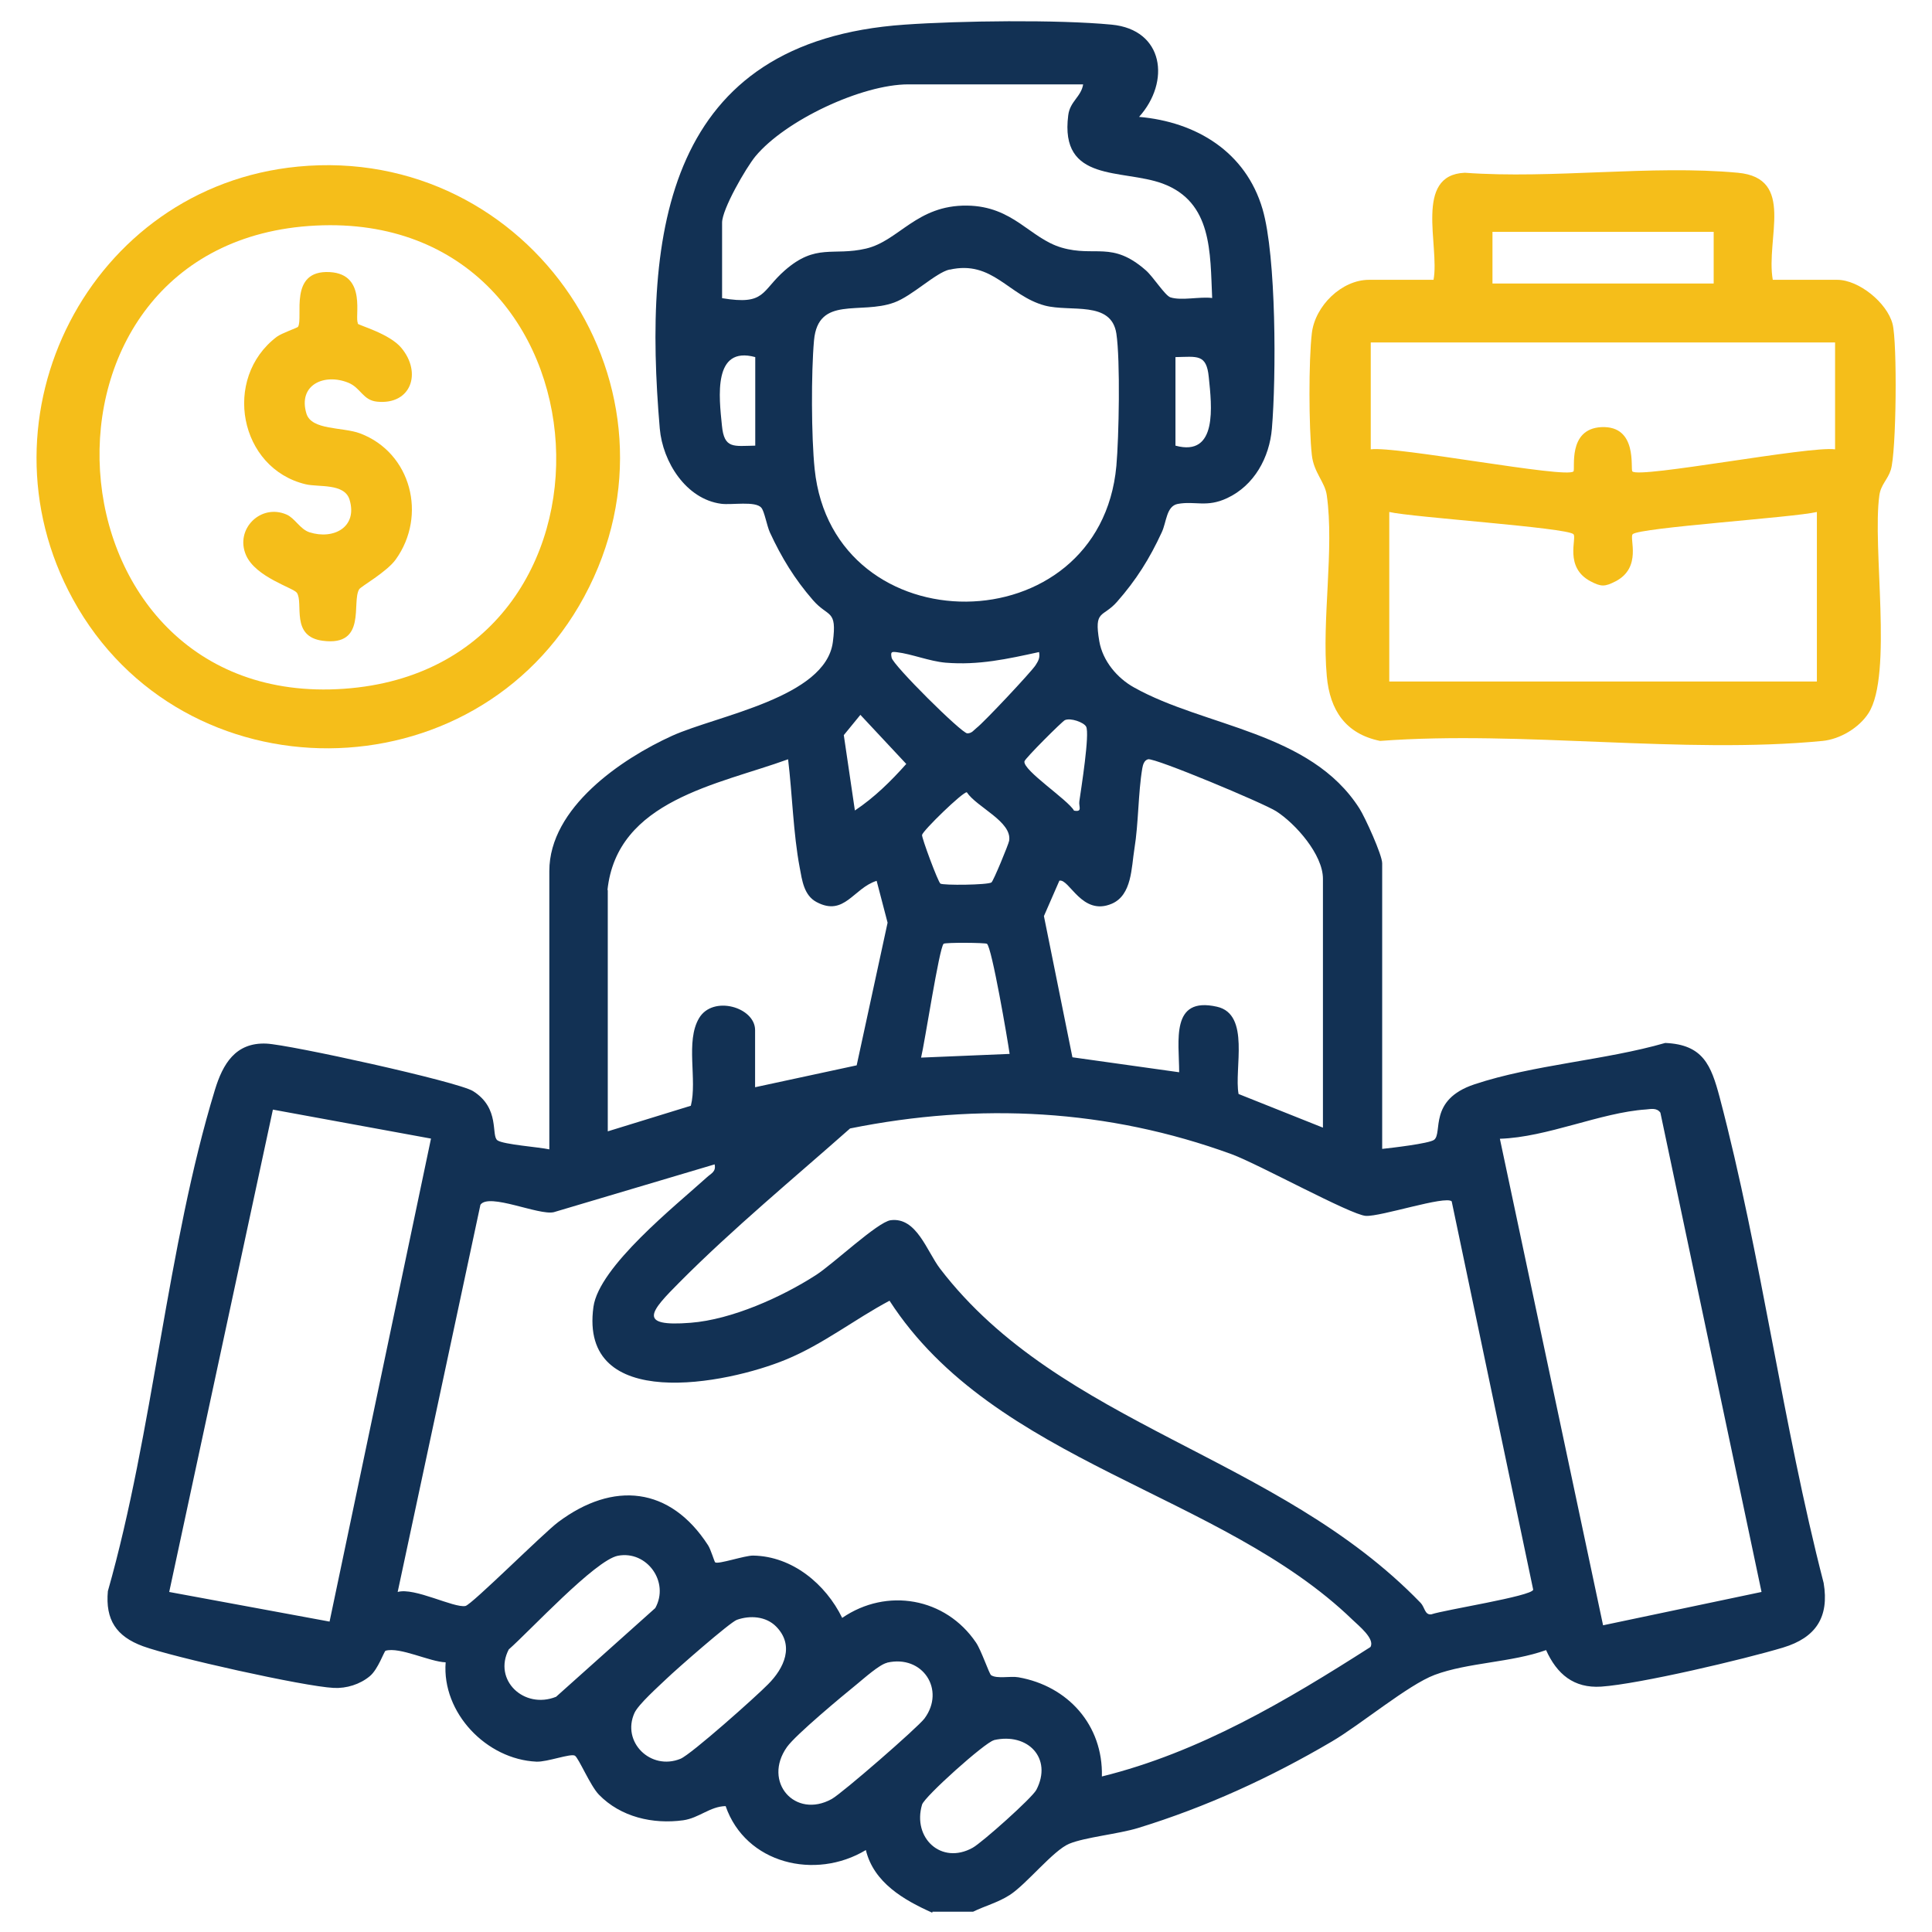 <?xml version="1.0" encoding="UTF-8"?>
<svg id="Layer_1" data-name="Layer 1" xmlns="http://www.w3.org/2000/svg" viewBox="0 0 120 120">
  <defs>
    <style>
      .cls-1 {
        fill: #123154;
      }

      .cls-2 {
        fill: #f5be1a;
      }
    </style>
  </defs>
  <path class="cls-1" d="M57.9,118.8c-1.77-.79-3.63-1.87-4.12-3.89-3.14,1.89-7.47.85-8.71-2.73-.97.02-1.65.74-2.63.88-1.89.26-3.89-.2-5.24-1.59-.53-.54-1.26-2.28-1.49-2.42-.25-.16-1.73.4-2.39.37-3.11-.14-5.88-3.04-5.64-6.17-.99-.03-2.84-.97-3.73-.72-.09.02-.46,1.15-.98,1.58-.61.51-1.45.77-2.24.73-1.86-.09-10.03-1.92-11.85-2.59-1.66-.61-2.34-1.64-2.18-3.42,2.82-9.91,3.67-21.39,6.65-31.14.49-1.6,1.27-2.95,3.19-2.87,1.43.06,11.89,2.36,12.84,2.95,1.71,1.07,1.1,2.77,1.52,3.06.37.26,2.6.42,3.22.56v-17.29c0-3.93,4.48-6.97,7.63-8.4,2.82-1.27,9.53-2.37,9.98-5.82.27-2.07-.28-1.5-1.24-2.61-1.13-1.3-1.95-2.64-2.67-4.2-.19-.42-.34-1.31-.53-1.53-.36-.44-1.85-.16-2.5-.25-2.18-.29-3.63-2.6-3.81-4.67-1.05-12.26.39-24.07,15.22-25.09,3.42-.24,9.48-.32,12.84,0,3.26.31,3.67,3.55,1.71,5.73,3.56.31,6.63,2.18,7.67,5.73.86,2.94.85,10.44.58,13.63-.15,1.79-1.09,3.53-2.78,4.32-1.28.6-1.98.16-3.07.36-.71.14-.69,1.12-.99,1.76-.75,1.63-1.59,2.97-2.78,4.32-.89,1.01-1.44.46-1.1,2.45.21,1.22,1.11,2.29,2.16,2.87,4.39,2.46,10.95,2.73,14,7.52.35.55,1.41,2.88,1.41,3.4v17.74c.57-.06,2.9-.33,3.22-.56.56-.41-.38-2.49,2.51-3.45,3.66-1.22,8.1-1.49,11.85-2.57,2.36.1,2.85,1.39,3.38,3.37,2.59,9.82,3.91,20.3,6.46,30.17.36,2.14-.5,3.4-2.51,4.01-2.42.73-8.94,2.27-11.31,2.43-1.7.11-2.75-.78-3.42-2.27-2.13.77-4.86.77-6.92,1.54-1.65.62-4.61,3.1-6.39,4.14-3.81,2.24-7.8,4.07-12.03,5.37-1.24.38-3.29.57-4.28.98s-2.64,2.5-3.69,3.18c-.73.47-1.52.67-2.28,1.04h-2.52ZM67.29,5.24h-10.87c-2.89,0-7.64,2.23-9.5,4.47-.59.72-2.07,3.28-2.07,4.12v4.69c2.71.45,2.41-.42,3.89-1.72,1.95-1.71,3-.88,5.05-1.36s3.14-2.71,6.28-2.67c2.88.04,3.89,2.03,5.87,2.61,2.09.61,3.12-.44,5.23,1.41.46.4,1.19,1.57,1.53,1.68.7.22,1.82-.06,2.59.04-.13-2.82.02-5.96-3.08-7.11-2.51-.92-6.4-.03-5.86-4.24.11-.88.81-1.14.93-1.94ZM58.98,16.74c-.87.2-2.31,1.64-3.44,2.05-2.1.77-4.72-.45-4.98,2.35-.18,2.02-.17,5.98.04,8,1.15,11.05,17.72,10.96,18.74-.2.16-1.79.25-6.55,0-8.22-.32-2.07-2.84-1.32-4.44-1.74-2.27-.61-3.24-2.84-5.92-2.23ZM46.91,22.18c-2.64-.72-2.25,2.49-2.07,4.25.14,1.47.73,1.27,2.07,1.25v-5.49ZM73.01,27.68c2.64.72,2.25-2.49,2.07-4.25-.14-1.47-.73-1.27-2.07-1.25v5.49ZM64.54,40.5c-1.97.43-3.76.83-5.81.66-1.01-.09-2.1-.54-3.02-.65-.34-.04-.4-.03-.33.34.08.46,4.35,4.7,4.7,4.7.29,0,.4-.2.58-.34.44-.33,3.39-3.47,3.66-3.89.18-.28.28-.46.22-.81ZM53.1,50.34c1.2-.8,2.23-1.81,3.19-2.89l-2.85-3.05-1.03,1.26.69,4.69ZM67.46,45.13c-.15-.27-.97-.56-1.32-.4-.16.07-2.48,2.38-2.51,2.56-.1.56,2.71,2.39,3.08,3.06.55.1.28-.25.33-.58.11-.78.66-4.21.42-4.64ZM37.75,55.27v15l5.16-1.59c.41-1.62-.35-3.99.51-5.44s3.48-.68,3.48.74v3.55l6.31-1.36,1.92-8.86-.68-2.6c-1.44.45-2,2.24-3.73,1.32-.79-.42-.9-1.35-1.05-2.15-.4-2.11-.46-4.57-.72-6.72-4.34,1.58-10.63,2.53-11.22,8.13ZM82.17,70.03v-15.45c0-1.5-1.7-3.42-2.9-4.19-.78-.5-7.54-3.33-7.96-3.23-.24.06-.32.33-.36.56-.26,1.54-.23,3.41-.49,5-.19,1.17-.15,2.87-1.4,3.41-1.86.8-2.64-1.57-3.26-1.43l-.96,2.2,1.77,8.77,6.63.93c0-1.93-.56-4.73,2.35-4.07,2.09.47,1.05,3.87,1.34,5.42l5.24,2.09ZM58.4,54.88c.19.12,2.94.09,3.18-.07.12-.08,1.06-2.36,1.1-2.59.19-1.19-2.01-2.08-2.63-3.01-.24-.04-2.73,2.38-2.78,2.65-.03.17,1,2.94,1.14,3.02ZM61.3,58.62c-.11-.07-2.59-.09-2.69,0-.27.23-1.18,6.19-1.4,7.07l5.5-.23c-.12-.86-1.11-6.65-1.41-6.84ZM26.77,70.72l-9.82-1.8-6.44,29.96,9.96,1.84,6.3-30ZM109.41,98.87l-6.28-29.76c-.22-.31-.57-.23-.89-.2-2.83.19-6.14,1.73-9.08,1.82l6.41,30.22,9.84-2.07ZM90.17,74.62c-.39-.38-4.41.96-5.34.9s-6.65-3.21-8.33-3.83c-7.7-2.81-15.67-3.22-23.7-1.6-3.48,3.08-7.29,6.23-10.59,9.55-1.79,1.8-2.69,2.79.69,2.52,2.55-.2,5.65-1.59,7.79-2.97,1.07-.69,3.82-3.29,4.63-3.4,1.61-.21,2.24,1.92,3.07,3.01,7.49,9.78,20.96,11.56,29.85,20.76.26.27.25.76.66.71.82-.28,6.25-1.13,6.33-1.53l-5.06-24.11ZM44.39,72.32l-9.99,2.97c-.93.22-4.03-1.22-4.56-.46l-5.14,24.05c1.04-.3,3.49,1.01,4.21.87.38-.07,4.86-4.54,5.76-5.21,3.42-2.56,6.95-2.21,9.31,1.44.17.26.39,1.02.44,1.06.19.14,1.84-.43,2.36-.42,2.44.04,4.51,1.78,5.53,3.87,2.77-1.9,6.42-1.26,8.31,1.53.33.48.82,1.95.94,2.03.37.24,1.2.04,1.7.13,3.07.54,5.26,2.97,5.18,6.16,6.07-1.5,11.47-4.71,16.68-8.04.3-.51-.75-1.34-1.11-1.69-8.18-7.91-22.24-9.73-28.76-19.82-2.18,1.16-4.12,2.7-6.42,3.65-3.71,1.54-12.88,3.32-11.97-3.27.35-2.51,5.12-6.3,7.05-8.05.25-.23.57-.34.48-.78ZM38.38,96.63c-1.41.27-5.48,4.68-6.78,5.82-.99,1.9.95,3.74,2.94,2.94l6.16-5.51c.9-1.62-.52-3.59-2.32-3.25ZM48.2,101.02c-.63-.63-1.61-.7-2.43-.41-.43.15-3.79,3.1-4.36,3.65-.5.48-1.75,1.59-2,2.13-.82,1.8,1,3.61,2.86,2.85.67-.28,4.71-3.88,5.44-4.63.99-.99,1.66-2.41.49-3.59ZM55.09,103.28c-.47.11-1.43.97-1.87,1.33-.9.73-3.79,3.13-4.34,3.9-1.53,2.16.5,4.49,2.78,3.23.65-.36,5.33-4.43,5.76-5,1.32-1.78-.11-3.98-2.32-3.47ZM61.73,108.09c-.55.13-4.32,3.51-4.46,4-.61,2.06,1.19,3.76,3.14,2.68.57-.31,3.69-3.09,3.96-3.6,1.02-1.96-.53-3.57-2.63-3.09Z"/>
  <path class="cls-2" d="M110.1,17.38h4.01c1.35,0,3.1,1.43,3.44,2.74.3,1.14.24,7.97-.11,9.07-.19.6-.62.91-.71,1.58-.45,3.2.85,11.13-.67,13.52-.59.92-1.77,1.62-2.85,1.73-8.67.84-18.68-.66-27.49,0-2.14-.44-3.12-1.9-3.31-4.02-.32-3.49.47-7.89,0-11.23-.11-.83-.81-1.41-.93-2.51-.19-1.72-.2-5.85,0-7.56s1.86-3.32,3.55-3.32h4.01c.39-2.11-1.24-6.51,1.94-6.65,5.46.4,11.58-.5,16.96,0,3.59.33,1.72,4.09,2.17,6.65ZM106.44,14.4h-13.74v3.21h13.74v-3.21ZM113.99,21.27h-28.85v6.64c1.56-.22,12.15,1.83,12.59,1.37.13-.13-.39-2.64,1.73-2.75,2.29-.11,1.79,2.61,1.93,2.75.44.45,11.03-1.6,12.59-1.37v-6.64ZM86.29,31.8v10.53h26.56v-10.53c-1.39.34-11.03.97-11.44,1.38-.23.23.6,2.07-1.07,2.93-.66.34-.89.34-1.54,0-1.67-.87-.84-2.7-1.07-2.93-.4-.41-10.05-1.05-11.44-1.38Z"/>
  <path class="cls-2" d="M18.48,10.35c14.47-1.41,24.77,13.83,17.8,26.72-6.74,12.46-24.94,12.58-31.75.15-6.23-11.36,1.06-25.62,13.96-26.87ZM19.62,14.01c-19.09.94-17.25,30.12,1.76,28.77,18.58-1.32,17.05-29.7-1.76-28.77Z"/>
  <path class="cls-2" d="M22.21,20.1c.1.12,1.98.62,2.72,1.51,1.29,1.55.6,3.54-1.49,3.34-.91-.08-1.02-.86-1.81-1.18-1.49-.6-3.13.13-2.6,1.91.31,1.06,2.25.83,3.34,1.24,3.17,1.2,4.17,5.1,2.21,7.83-.56.78-2.17,1.68-2.27,1.85-.49.8.5,3.56-2.26,3.2-2.03-.26-1.18-2.34-1.61-2.98-.21-.31-2.56-.96-3.16-2.34-.7-1.61.91-3.22,2.52-2.52.51.22.84.91,1.42,1.1,1.5.48,3.01-.32,2.49-2.03-.32-1.03-1.92-.76-2.72-.95-4.13-.98-5.2-6.58-1.8-9.16.31-.23,1.28-.56,1.32-.62.35-.56-.62-3.54,1.97-3.4,2.37.13,1.5,2.88,1.76,3.18Z"/>
</svg>